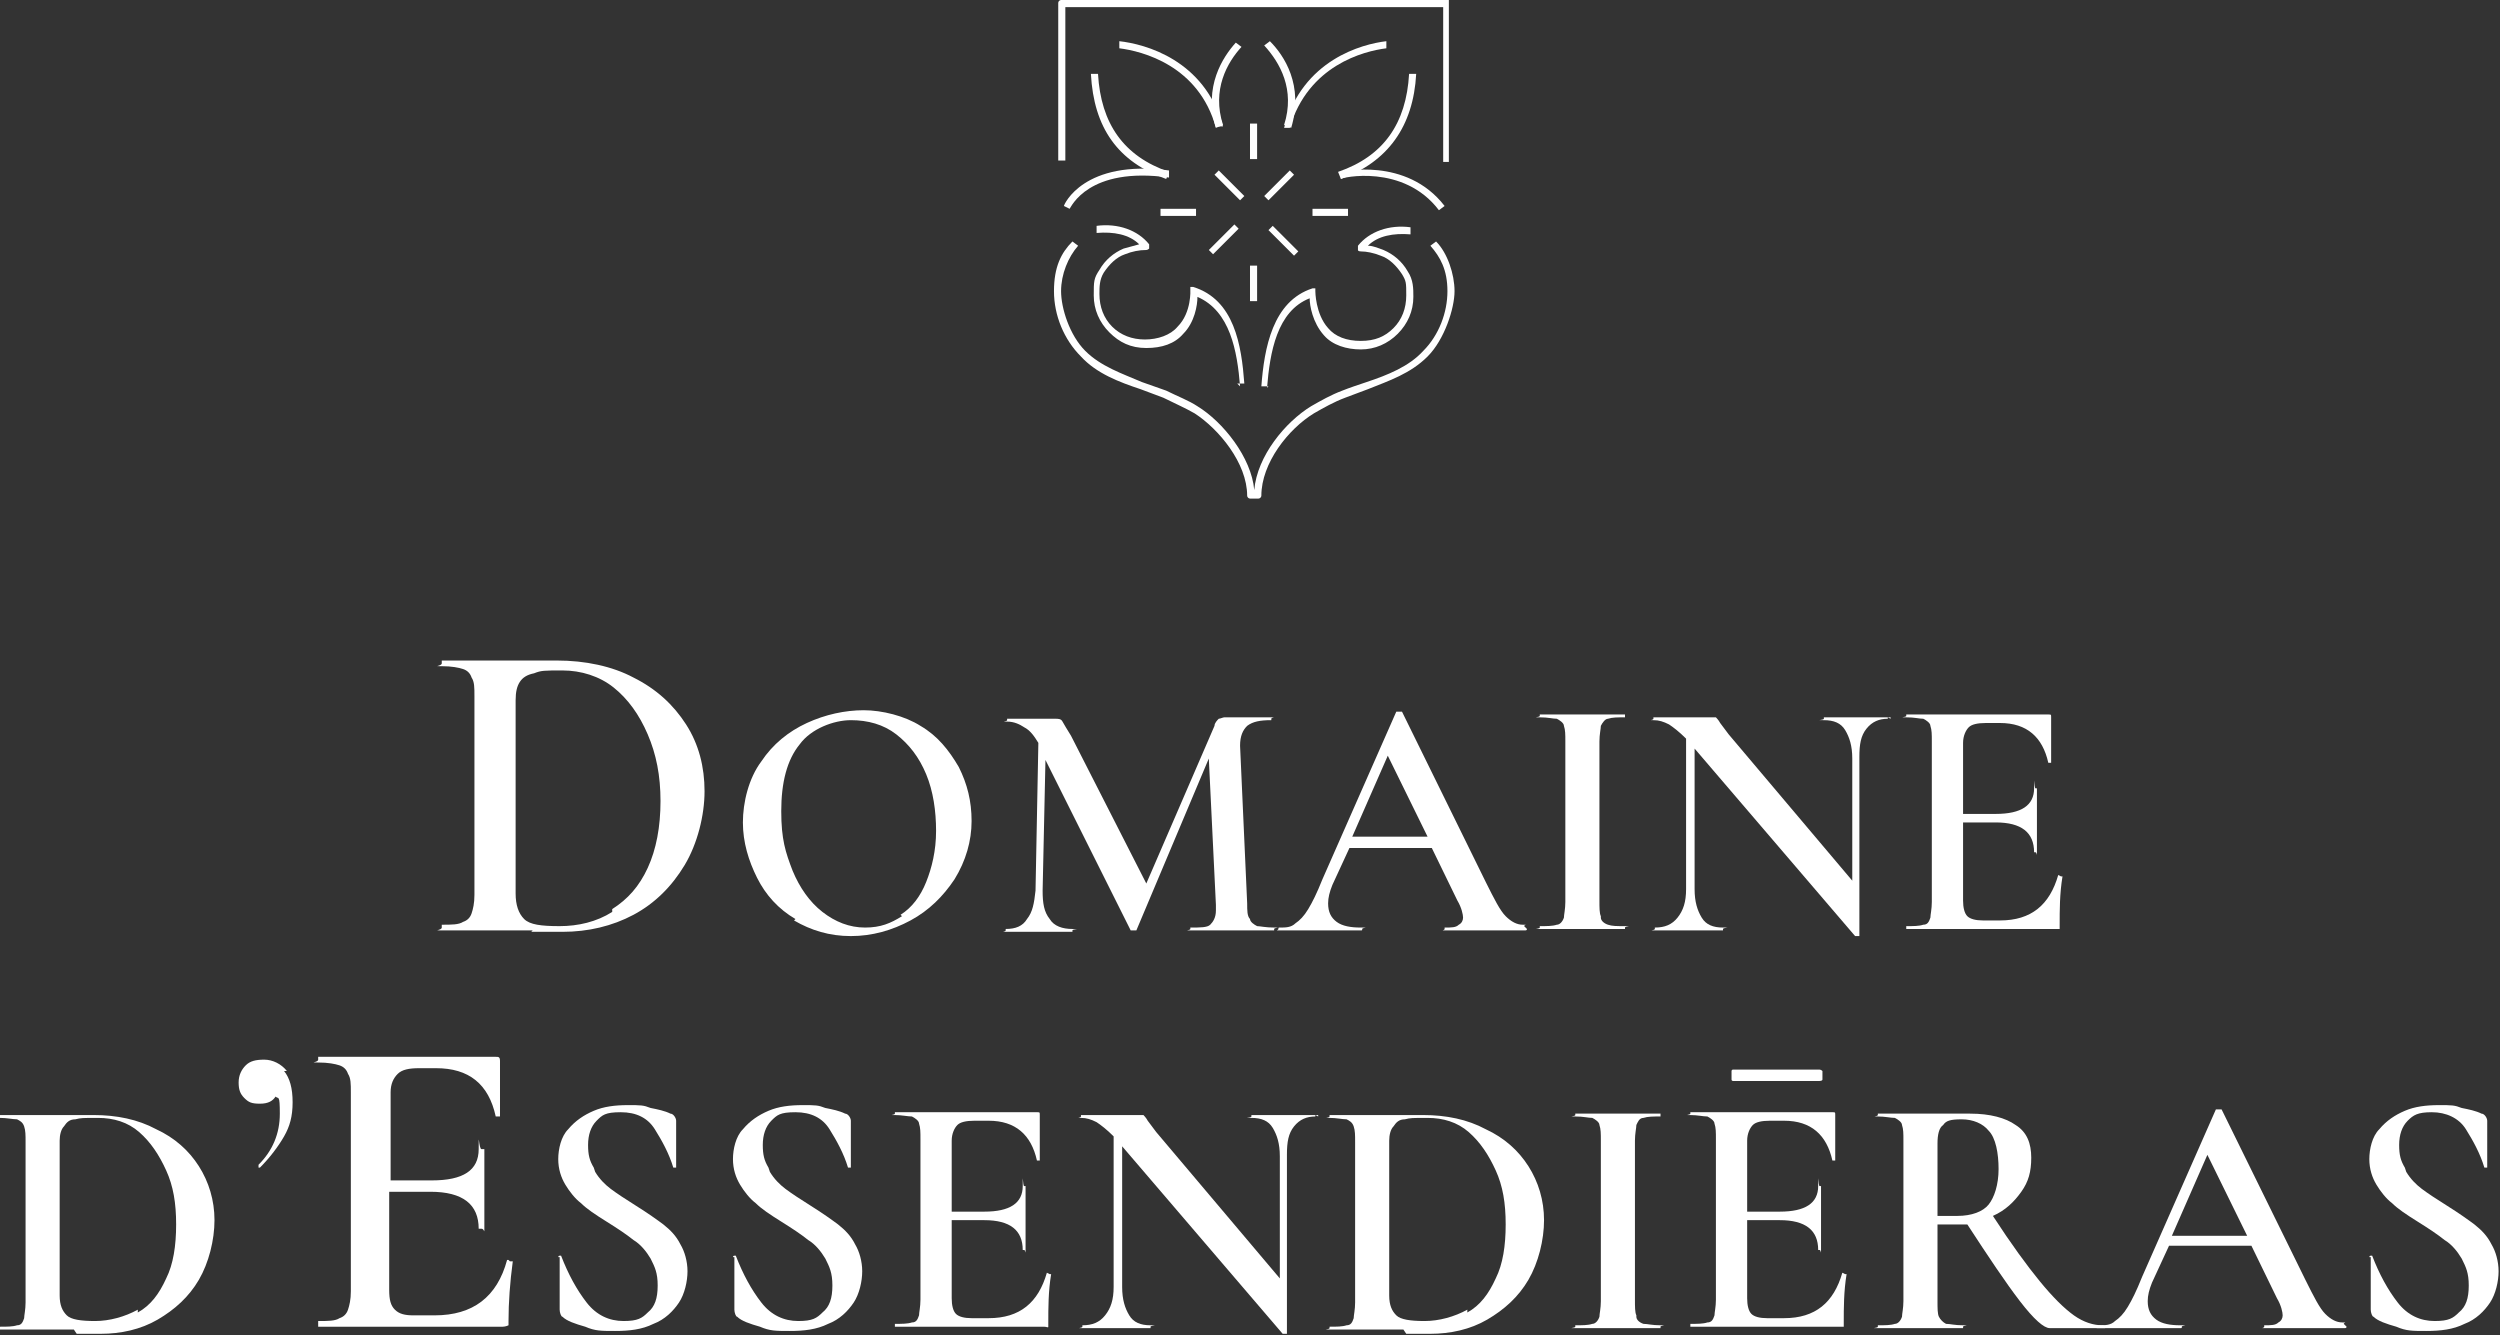 <?xml version="1.0" encoding="UTF-8"?>
<svg xmlns="http://www.w3.org/2000/svg" id="Calque_1" data-name="Calque 1" version="1.1" viewBox="0 0 176 94">
  <rect x="0" y="0" width="176" height="94" fill="#333333" stroke="none"/>
  <defs>
    <style>
      .cls-1 {
        fill: #fff;
        stroke-width: 0px;
      }
    </style>
  </defs>
  <path class="cls-1" d="M37.5,65.5c-.3,0-.7,0-1.1,0-.5,0-1,0-1.6,0h-2.1c-.4,0-.9,0-1.6,0s0,0,0-.2,0-.2,0-.2c.7,0,1.2,0,1.5-.2.3-.1.5-.3.6-.6.1-.3.2-.7.2-1.3v-14c0-.6,0-1-.2-1.3-.1-.3-.3-.5-.6-.6-.3-.1-.8-.2-1.5-.2s0,0,0-.2,0-.2,0-.2h1.6c.9,0,1.6,0,2.1,0,.8,0,1.6,0,2.4,0,1,0,1.7,0,2,0,2,0,3.9.4,5.4,1.2,1.6.8,2.8,1.9,3.7,3.3.9,1.4,1.3,3,1.3,4.7s-.5,3.7-1.4,5.2c-.9,1.5-2.1,2.7-3.6,3.5-1.5.8-3.2,1.2-5,1.2s-1.3,0-2.2,0h0ZM43.1,64c1.1-.7,1.9-1.6,2.5-2.9.6-1.3.9-2.9.9-4.7s-.3-3.3-.9-4.7-1.4-2.5-2.4-3.3c-1-.8-2.3-1.2-3.6-1.2s-1.5,0-2,.2c-.5.1-.8.3-1,.6-.2.3-.3.7-.3,1.3v13.6c0,.8.2,1.4.6,1.8.4.4,1.2.5,2.5.5s2.6-.3,3.7-1h0Z"></path>
  <path class="cls-1" d="M56,64.7c-1.2-.7-2.1-1.7-2.7-2.9-.6-1.2-1-2.5-1-3.9s.4-3.1,1.3-4.3c.8-1.2,1.9-2.1,3.2-2.7,1.3-.6,2.7-.9,4-.9s2.9.4,4,1.1c1.2.7,2,1.7,2.7,2.9.6,1.2.9,2.4.9,3.8s-.4,2.8-1.2,4.1c-.8,1.2-1.8,2.2-3.1,2.9-1.3.7-2.7,1.1-4.2,1.1s-2.8-.4-4-1.1ZM63.4,64.4c.8-.5,1.4-1.3,1.8-2.3.4-1,.7-2.2.7-3.6s-.2-2.8-.7-4c-.5-1.2-1.2-2.1-2.1-2.8-.9-.7-2-1-3.2-1s-2.8.6-3.6,1.7c-.9,1.1-1.3,2.7-1.3,4.7s.3,2.9.8,4.2c.5,1.2,1.2,2.2,2.1,2.9.9.7,1.9,1.1,3,1.1s1.8-.3,2.6-.8h0Z"></path>
  <path class="cls-1" d="M89.7,65.4c0,0,0,.1,0,.1-.5,0-1,0-1.3,0h-1.7s-1.7,0-1.7,0c-.3,0-.7,0-1.2,0s0,0,0-.1,0-.1,0-.1c.7,0,1.2,0,1.4-.2.2-.2.4-.5.4-1v-.4s-.5-10.3-.5-10.3l-5.1,12.1c0,0,0,0-.2,0s-.2,0-.2,0l-6-12-.2,9.2c0,.9.1,1.5.5,2,.3.5.9.7,1.6.7s0,0,0,.1,0,.1,0,.1c-.4,0-.8,0-1,0h-1.3s-1.4,0-1.4,0c-.2,0-.6,0-1,0s0,0,0-.1,0-.1,0-.1c.7,0,1.2-.2,1.5-.7.4-.5.5-1.1.6-2l.2-10.4c-.3-.5-.6-.9-1-1.1-.3-.2-.7-.4-1.2-.4s0,0,0-.1,0-.1,0-.1h1c.2,0,.5,0,.8,0h1.1c.1,0,.3,0,.5,0s.4,0,.5.2c.1.2.3.5.6,1l5.3,10.4,4.8-11.1c0-.2.2-.4.3-.5.1,0,.3-.1.4-.1s.3,0,.4,0,.4,0,.7,0h1.3c.2,0,.5,0,.9,0s0,0,0,.1,0,.1,0,.1c-.8,0-1.3.1-1.7.4-.3.3-.5.7-.5,1.4l.5,11.1c0,.5,0,.9.2,1.1,0,.2.3.4.5.5.2,0,.6.1,1.2.1s0,0,0,.1h0Z"></path>
  <path class="cls-1" d="M107.5,65.4c0,0,0,.1-.1.1-.3,0-.8,0-1.5,0-.7,0-1.2,0-1.5,0s-.9,0-1.4,0c-.5,0-1,0-1.3,0s0,0,0-.1,0-.1,0-.1c.5,0,.8,0,1-.2.2-.1.3-.3.3-.5s-.1-.7-.4-1.2l-1.8-3.7h-5.8l-1.2,2.6c-.2.5-.3.9-.3,1.3,0,.6.2,1,.6,1.3.4.3,1,.4,1.7.4s.1,0,.1.1,0,.1-.1.1c-.3,0-.7,0-1.3,0-.6,0-1.1,0-1.6,0s-.9,0-1.5,0c-.5,0-.9,0-1.3,0s-.1,0-.1-.1,0-.1.1-.1c.4,0,.8,0,1.1-.3.3-.2.6-.5.9-1,.3-.5.6-1.1,1-2.1l5.2-11.8s.1,0,.2,0,.2,0,.2,0l5.9,12c.6,1.2,1,2,1.4,2.4.4.4.8.6,1.2.6s.1,0,.1.1h0ZM95.2,58.9h5.3l-2.8-5.7-2.5,5.7h0Z"></path>
  <path class="cls-1" d="M112.7,64.6c0,.2.2.4.5.5s.6.1,1.2.1,0,0,0,.1,0,.1,0,.1c-.5,0-.9,0-1.2,0h-1.8s-1.7,0-1.7,0c-.3,0-.7,0-1.3,0s0,0,0-.1,0-.1,0-.1c.5,0,.9,0,1.2-.1.2,0,.4-.2.5-.5,0-.2.1-.6.1-1.1v-11.3c0-.5,0-.8-.1-1.1,0-.2-.3-.4-.5-.5-.3,0-.6-.1-1.2-.1s0,0,0-.1,0-.1,0-.1h1.3c.7,0,1.3,0,1.7,0s1.1,0,1.8,0h1.2s0,0,0,.1,0,.1,0,.1c-.5,0-.9,0-1.2.1-.2,0-.4.3-.5.5,0,.2-.1.6-.1,1.1v11.2c0,.5,0,.9.1,1.1h0Z"></path>
  <path class="cls-1" d="M132.9,50.5c0,0,0,.1,0,.1-.6,0-1.1.2-1.5.7-.4.5-.5,1.1-.5,2v12.6s0,0-.1,0c0,0-.1,0-.2,0l-11.3-13.2v9.9c0,.9.2,1.5.5,2,.3.5.8.7,1.5.7s0,0,0,.1,0,.1,0,.1c-.4,0-.8,0-1,0h-1.3s-1.4,0-1.4,0c-.3,0-.6,0-1.1,0s0,0,0-.1,0-.1,0-.1c.7,0,1.2-.2,1.6-.7.4-.5.6-1.1.6-2v-10.6c-.5-.5-.9-.8-1.2-1-.4-.2-.7-.3-1.1-.3s0,0,0-.1,0-.1,0-.1h1c.2,0,.5,0,.9,0h1.5c.2,0,.4,0,.7,0s.2,0,.3,0c0,0,.2.2.3.4l.6.8,8.7,10.3v-8.6c0-.9-.2-1.5-.5-2-.3-.5-.8-.7-1.5-.7s0,0,0-.1,0-.1,0-.1h1c.5,0,.9,0,1.3,0s.8,0,1.3,0h1.1s0,0,0,.1h0Z"></path>
  <path class="cls-1" d="M145.1,61.7s0,0,.1,0c0,0,0,0,0,0-.2,1.2-.2,2.4-.2,3.4s0,.2,0,.3c0,0-.1,0-.3,0h-10.5s0,0,0-.1,0-.1,0-.1c.5,0,.9,0,1.2-.1.3,0,.4-.2.5-.5,0-.2.1-.6.1-1.1v-11.3c0-.5,0-.8-.1-1.1,0-.2-.3-.4-.5-.5-.3,0-.6-.1-1.2-.1s0,0,0-.1,0-.1,0-.1h10c.2,0,.2,0,.2.2v3.2s0,0,0,0c0,0-.1,0-.2,0-.4-1.8-1.5-2.8-3.4-2.8h-1c-.6,0-1,.1-1.2.3-.2.2-.4.6-.4,1.1v5h2.3c1.8,0,2.7-.6,2.7-1.8s0,0,.1,0,.1,0,.1,0v2.1s0,1.1,0,1.1c0,.5,0,.9,0,1.3s0,0-.1,0-.1,0-.1,0c0-1.4-.9-2.1-2.7-2.1h-2.3v5.5c0,.5.1.9.3,1.1.2.2.6.3,1.1.3h1.2c2.2,0,3.5-1.1,4.1-3.2,0,0,0,0,0,0Z"></path>
  <path class="cls-1" d="M5.2,93.6c-.2,0-.5,0-.9,0-.4,0-.8,0-1.3,0h-1.7c-.3,0-.7,0-1.3,0s0,0,0-.1,0-.1,0-.1c.5,0,.9,0,1.2-.1.3,0,.4-.2.5-.5,0-.2.1-.6.1-1.1v-11.3c0-.5,0-.8-.1-1.1s-.3-.4-.5-.5c-.3,0-.7-.1-1.2-.1s0,0,0-.1,0-.1,0-.1h1.3c.7,0,1.3,0,1.7,0,.6,0,1.3,0,2,0,.8,0,1.3,0,1.6,0,1.6,0,3.1.3,4.4,1,1.3.6,2.3,1.5,3,2.6.7,1.1,1.1,2.4,1.1,3.8s-.4,3-1.1,4.2c-.7,1.2-1.7,2.1-2.9,2.8-1.2.7-2.6,1-4,1s-1.1,0-1.7,0h0ZM9.7,92.4c.9-.5,1.5-1.3,2-2.4.5-1,.7-2.3.7-3.8s-.2-2.7-.7-3.8c-.5-1.1-1.1-2-1.9-2.7-.8-.7-1.8-1-2.9-1s-1.2,0-1.6.1c-.4,0-.6.2-.8.5-.2.2-.3.6-.3,1v10.9c0,.7.2,1.1.5,1.4.3.3,1,.4,2,.4s2.1-.3,3-.8h0Z"></path>
  <path class="cls-1" d="M20,75.4c.4.5.6,1.2.6,2.2s-.2,1.7-.6,2.4c-.4.7-1,1.5-1.7,2.2,0,0,0,0,0,0,0,0-.1,0-.1,0,0,0,0-.1,0-.2,1-1,1.5-2.2,1.5-3.6s-.1-1-.3-1.2c-.2.3-.5.5-1.1.5s-.8-.1-1.1-.4c-.3-.3-.4-.6-.4-1.1s.2-.9.5-1.2c.3-.3.7-.4,1.3-.4s1.2.3,1.6.8h0Z"></path>
  <path class="cls-1" d="M35.9,88.8c0,0,.1,0,.2,0,0,0,0,0,0,0-.2,1.5-.3,2.9-.3,4.2s0,.3,0,.3c0,0-.2.1-.4.1h-13c0,0,0,0,0-.2s0-.2,0-.2c.7,0,1.2,0,1.5-.2.3-.1.5-.3.6-.6.1-.3.2-.7.2-1.3v-14c0-.6,0-1-.2-1.3-.1-.3-.3-.5-.6-.6-.3-.1-.8-.2-1.5-.2s0,0,0-.2,0-.2,0-.2h12.5c.2,0,.3,0,.3.3v3.9c0,0,0,0-.1,0-.1,0-.2,0-.2,0-.5-2.3-1.9-3.4-4.2-3.4h-1.2c-.7,0-1.2.1-1.5.4-.3.3-.5.7-.5,1.3v6.2h2.9c2.2,0,3.3-.7,3.3-2.2s0,0,.2,0,.2,0,.2,0v2.6s0,1.4,0,1.4c0,.6,0,1.2,0,1.6s0,0-.2,0-.2,0-.2,0c0-1.7-1.1-2.6-3.4-2.6h-2.9v6.9c0,.7.1,1.1.4,1.4.3.3.7.4,1.3.4h1.5c2.7,0,4.4-1.3,5.1-3.9,0,0,0,0,.1,0h0Z"></path>
  <path class="cls-1" d="M41.9,82.5c.3.5.7.9,1.1,1.2.4.3,1,.7,1.8,1.2.8.5,1.5,1,1.9,1.3.5.4.9.8,1.2,1.4.3.5.5,1.2.5,1.9s-.2,1.6-.6,2.2c-.4.6-1,1.2-1.8,1.5-.8.4-1.7.5-2.7.5s-1.4,0-2.1-.3c-.7-.2-1.3-.4-1.6-.7-.1,0-.2-.3-.2-.5v-3.7c-.1,0-.1,0-.1,0,0,0,0-.1.1-.1,0,0,.1,0,.1,0,.5,1.3,1.1,2.4,1.8,3.3.7.9,1.6,1.3,2.6,1.3s1.3-.2,1.7-.6c.5-.4.7-1,.7-1.9s-.2-1.3-.5-1.9c-.3-.5-.7-1-1.2-1.3-.5-.4-1.1-.8-1.9-1.3-.8-.5-1.4-.9-1.8-1.3-.4-.3-.8-.8-1.1-1.3-.3-.5-.5-1.1-.5-1.8s.2-1.6.7-2.1c.5-.6,1.1-1,1.8-1.3.7-.3,1.5-.4,2.4-.4s1.1,0,1.6.2c.5.1,1,.2,1.4.4.2,0,.4.3.4.5v3.3c0,0,0,0,0,0,0,0-.1,0-.2,0-.3-1-.8-1.9-1.3-2.7-.5-.8-1.3-1.2-2.4-1.2s-1.3.2-1.7.6c-.4.4-.6,1-.6,1.7s.1,1.1.4,1.6h0Z"></path>
  <path class="cls-1" d="M54.2,82.5c.3.5.7.9,1.1,1.2.4.3,1,.7,1.8,1.2.8.5,1.5,1,1.9,1.3.5.4.9.8,1.2,1.4.3.5.5,1.2.5,1.9s-.2,1.6-.6,2.2c-.4.6-1,1.2-1.8,1.5-.8.4-1.7.5-2.7.5s-1.4,0-2.1-.3c-.7-.2-1.3-.4-1.6-.7-.1,0-.2-.3-.2-.5v-3.7c-.1,0-.1,0-.1,0,0,0,0-.1.1-.1,0,0,.1,0,.1,0,.5,1.3,1.1,2.4,1.8,3.3.7.9,1.6,1.3,2.6,1.3s1.3-.2,1.7-.6c.5-.4.7-1,.7-1.9s-.2-1.3-.5-1.9c-.3-.5-.7-1-1.2-1.3-.5-.4-1.1-.8-1.9-1.3-.8-.5-1.4-.9-1.8-1.3-.4-.3-.8-.8-1.1-1.3-.3-.5-.5-1.1-.5-1.8s.2-1.6.7-2.1c.5-.6,1.1-1,1.8-1.3.7-.3,1.5-.4,2.4-.4s1.1,0,1.6.2c.5.1,1,.2,1.4.4.2,0,.4.3.4.5v3.3c0,0,0,0,0,0,0,0-.1,0-.2,0-.3-1-.8-1.9-1.3-2.7-.5-.8-1.3-1.2-2.4-1.2s-1.3.2-1.7.6c-.4.4-.6,1-.6,1.7s.1,1.1.4,1.6h0Z"></path>
  <path class="cls-1" d="M73.9,89.7s0,0,.1,0,0,0,0,0c-.2,1.2-.2,2.4-.2,3.4s0,.2,0,.3-.1,0-.3,0h-10.5s0,0,0-.1,0-.1,0-.1c.5,0,.9,0,1.2-.1.3,0,.4-.2.5-.5,0-.2.1-.6.1-1.1v-11.3c0-.5,0-.8-.1-1.1,0-.2-.3-.4-.5-.5-.3,0-.7-.1-1.2-.1s0,0,0-.1,0-.1,0-.1h10c.2,0,.2,0,.2.2v3.2s0,0,0,0c0,0-.1,0-.2,0-.4-1.8-1.5-2.8-3.4-2.8h-1c-.6,0-1,.1-1.2.3-.2.2-.4.6-.4,1.1v5h2.3c1.8,0,2.7-.6,2.7-1.8s0,0,.1,0,.1,0,.1,0v2.1s0,1.1,0,1.1c0,.5,0,.9,0,1.3s0,0-.1,0-.1,0-.1,0c0-1.4-.9-2.1-2.7-2.1h-2.3v5.5c0,.5.1.9.3,1.1.2.2.6.3,1.1.3h1.2c2.2,0,3.5-1.1,4.1-3.2,0,0,0,0,0,0Z"></path>
  <path class="cls-1" d="M92.6,78.5c0,0,0,.1,0,.1-.6,0-1.1.2-1.5.7-.4.5-.5,1.1-.5,2v12.6s0,0-.1,0c0,0-.1,0-.2,0l-11.3-13.2v9.9c0,.9.2,1.5.5,2,.3.5.8.7,1.5.7s0,0,0,.1,0,.1,0,.1c-.4,0-.8,0-1,0h-1.3s-1.4,0-1.4,0c-.3,0-.6,0-1.1,0s0,0,0-.1,0-.1,0-.1c.7,0,1.2-.2,1.6-.7.4-.5.6-1.1.6-2v-10.6c-.5-.5-.9-.8-1.2-1-.4-.2-.7-.3-1.1-.3s0,0,0-.1,0-.1,0-.1h1c.2,0,.5,0,.9,0h1.5c.2,0,.4,0,.7,0s.2,0,.3,0c0,0,.2.2.3.4l.6.8,8.7,10.3v-8.6c0-.9-.2-1.5-.5-2-.3-.5-.8-.7-1.5-.7s0,0,0-.1,0-.1,0-.1h1c.5,0,.9,0,1.3,0s.8,0,1.3,0h1.1s0,0,0,.1h0Z"></path>
  <path class="cls-1" d="M98.8,93.6c-.2,0-.5,0-.9,0-.4,0-.8,0-1.3,0h-1.7c-.3,0-.7,0-1.3,0s0,0,0-.1,0-.1,0-.1c.5,0,.9,0,1.2-.1.3,0,.4-.2.5-.5,0-.2.1-.6.1-1.1v-11.3c0-.5,0-.8-.1-1.1s-.3-.4-.5-.5c-.3,0-.7-.1-1.2-.1s0,0,0-.1,0-.1,0-.1h1.3c.7,0,1.3,0,1.7,0,.6,0,1.3,0,2,0,.8,0,1.3,0,1.6,0,1.6,0,3.1.3,4.4,1,1.3.6,2.3,1.5,3,2.6.7,1.1,1.1,2.4,1.1,3.8s-.4,3-1.1,4.2c-.7,1.2-1.7,2.1-2.9,2.8-1.2.7-2.6,1-4,1s-1.1,0-1.7,0h0ZM103.3,92.4c.9-.5,1.5-1.3,2-2.4.5-1,.7-2.3.7-3.8s-.2-2.7-.7-3.8c-.5-1.1-1.1-2-1.9-2.7-.8-.7-1.8-1-2.9-1s-1.2,0-1.6.1c-.4,0-.6.2-.8.5-.2.2-.3.6-.3,1v10.9c0,.7.2,1.1.5,1.4.3.3,1,.4,2,.4s2.1-.3,3-.8h0Z"></path>
  <path class="cls-1" d="M115.2,92.7c0,.2.2.4.5.5.3,0,.6.1,1.2.1s0,0,0,.1,0,.1,0,.1c-.5,0-.9,0-1.2,0h-1.8s-1.7,0-1.7,0c-.3,0-.7,0-1.3,0s0,0,0-.1,0-.1,0-.1c.5,0,.9,0,1.2-.1.2,0,.4-.2.5-.5,0-.2.1-.6.1-1.1v-11.3c0-.5,0-.8-.1-1.1,0-.2-.3-.4-.5-.5-.3,0-.6-.1-1.2-.1s0,0,0-.1,0-.1,0-.1h1.3c.7,0,1.3,0,1.7,0s1.1,0,1.8,0h1.2s0,0,0,.1,0,.1,0,.1c-.5,0-.9,0-1.2.1-.3,0-.4.3-.5.5,0,.2-.1.6-.1,1.1v11.2c0,.5,0,.9.1,1.1h0Z"></path>
  <path class="cls-1" d="M129.9,89.7s0,0,.1,0c0,0,0,0,0,0-.2,1.2-.2,2.4-.2,3.4s0,.2,0,.3c0,0-.1,0-.3,0h-10.5s0,0,0-.1,0-.1,0-.1c.5,0,.9,0,1.2-.1.3,0,.4-.2.5-.5,0-.2.1-.6.1-1.1v-11.3c0-.5,0-.8-.1-1.1,0-.2-.3-.4-.5-.5-.3,0-.7-.1-1.2-.1s0,0,0-.1,0-.1,0-.1h10c.2,0,.2,0,.2.2v3.2s0,0,0,0c0,0-.1,0-.2,0-.4-1.8-1.5-2.8-3.4-2.8h-1c-.6,0-1,.1-1.2.3-.2.2-.4.6-.4,1.1v5h2.3c1.8,0,2.7-.6,2.7-1.8s0,0,.1,0,.1,0,.1,0v2.1s0,1.1,0,1.1c0,.5,0,.9,0,1.3s0,0-.1,0-.1,0-.1,0c0-1.4-.9-2.1-2.7-2.1h-2.3v5.5c0,.5.1.9.3,1.1.2.2.6.3,1.1.3h1.2c2.2,0,3.5-1.1,4.1-3.2,0,0,0,0,0,0ZM121.9,76c0,0,0-.2,0-.3s0-.2,0-.3c0,0,0-.1.1-.1h6.1c0,0,.1,0,.2.1,0,0,0,.2,0,.3s0,.2,0,.3c0,0,0,.1-.2.1h-6.1c0,0-.1,0-.1-.1Z"></path>
  <path class="cls-1" d="M148.2,93.4c0,0,0,.1,0,.1h-3.9c-.4,0-1.1-.6-2.1-1.9-1-1.3-2.2-3.1-3.7-5.4-.4,0-.6,0-.8,0-.4,0-.8,0-1.3,0v5.4c0,.5,0,.9.1,1.1s.3.4.5.5c.3,0,.6.1,1.2.1s0,0,0,.1,0,.1,0,.1c-.5,0-.9,0-1.2,0h-1.8s-1.7,0-1.7,0c-.3,0-.7,0-1.3,0s0,0,0-.1,0-.1,0-.1c.5,0,.9,0,1.2-.1.2,0,.4-.2.5-.5,0-.2.1-.6.1-1.1v-11.3c0-.5,0-.8-.1-1.1,0-.2-.3-.4-.5-.5-.3,0-.7-.1-1.2-.1s0,0,0-.1,0-.1,0-.1h1.3c.7,0,1.3,0,1.7,0s1.1,0,1.7,0c.2,0,.5,0,.8,0,.3,0,.6,0,1,0,1.4,0,2.5.3,3.2.8.8.5,1.1,1.3,1.1,2.3s-.2,1.7-.7,2.4c-.5.7-1.1,1.3-2,1.7,1.3,2,2.4,3.5,3.3,4.6.9,1.1,1.7,1.9,2.4,2.4.7.5,1.4.7,2,.7s0,0,0,.1h0ZM137.8,85.6c1,0,1.8-.3,2.2-.8.4-.5.7-1.4.7-2.5s-.2-2.2-.7-2.7c-.4-.5-1.1-.8-1.9-.8s-1.1.1-1.3.4c-.3.2-.4.7-.4,1.3v5.1c.4,0,.9,0,1.4,0h0Z"></path>
  <path class="cls-1" d="M165.2,93.4c0,0,0,.1-.1.1-.3,0-.8,0-1.5,0-.7,0-1.2,0-1.5,0s-.9,0-1.4,0c-.5,0-1,0-1.3,0s0,0,0-.1,0-.1,0-.1c.5,0,.8,0,1-.2.2-.1.3-.3.3-.5s-.1-.7-.4-1.2l-1.8-3.7h-5.8l-1.2,2.6c-.2.5-.3.9-.3,1.3,0,.6.2,1,.6,1.3.4.3,1,.4,1.7.4s.1,0,.1.1,0,.1-.1.1c-.3,0-.7,0-1.3,0-.6,0-1.1,0-1.6,0s-.9,0-1.5,0c-.5,0-.9,0-1.3,0s-.1,0-.1-.1,0-.1.1-.1c.4,0,.8,0,1.1-.3.3-.2.6-.5.9-1,.3-.5.6-1.1,1-2.1l5.2-11.8s.1,0,.2,0,.2,0,.2,0l5.9,12c.6,1.2,1,2,1.4,2.4.4.4.8.6,1.2.6s.1,0,.1.1h0ZM152.9,87h5.3l-2.8-5.7-2.5,5.7h0Z"></path>
  <path class="cls-1" d="M169.4,82.5c.3.5.7.9,1.1,1.2.4.3,1,.7,1.8,1.2.8.5,1.5,1,1.9,1.3.5.4.9.8,1.2,1.4.3.5.5,1.2.5,1.9s-.2,1.6-.6,2.2c-.4.6-1,1.2-1.8,1.5-.8.4-1.7.5-2.7.5s-1.4,0-2.1-.3c-.7-.2-1.3-.4-1.6-.7-.1,0-.2-.3-.2-.5v-3.7c-.1,0-.1,0-.1,0,0,0,0-.1.1-.1,0,0,.1,0,.1,0,.5,1.3,1.1,2.4,1.8,3.3.7.9,1.6,1.3,2.6,1.3s1.3-.2,1.7-.6c.5-.4.7-1,.7-1.9s-.2-1.3-.5-1.9c-.3-.5-.7-1-1.2-1.3-.5-.4-1.1-.8-1.9-1.3-.8-.5-1.4-.9-1.8-1.3-.4-.3-.8-.8-1.1-1.3-.3-.5-.5-1.1-.5-1.8s.2-1.6.7-2.1c.5-.6,1.1-1,1.8-1.3.7-.3,1.5-.4,2.4-.4s1.1,0,1.6.2c.5.1,1,.2,1.4.4.2,0,.4.3.4.5v3.3c0,0,0,0,0,0,0,0-.1,0-.2,0-.3-1-.8-1.9-1.3-2.7-.5-.8-1.4-1.2-2.4-1.2s-1.3.2-1.7.6c-.4.4-.6,1-.6,1.7s.1,1.1.4,1.6h0Z"></path>
  <path class="cls-1" d="M75.3,14.7l-.4-.2c0-.1,1.4-3.3,7.4-2.5v.5c-5.7-.8-6.9,2.1-7,2.2Z"></path>
  <path class="cls-1" d="M102.1,11.4h-.5V.5s-26.6,0-26.6,0v10.8h-.5V.2c0-.1.1-.2.2-.2h27.1c0,0,.1,0,.2,0,0,0,0,.1,0,.2v3s0,8.2,0,8.2h0Z"></path>
  <path class="cls-1" d="M101.3,14.8c-2.5-3.3-6.9-2.3-6.9-2.2v-.5c0,0,4.6-1.1,7.3,2.4l-.4.3h0Z"></path>
  <path class="cls-1" d="M82.1,12.6c-3.4-1.2-5.1-3.6-5.3-7.4h.5c.2,3.5,1.8,5.8,5,6.9l-.2.5h0Z"></path>
  <path class="cls-1" d="M85.6,9c-.9-2.9.5-5,1.4-6l.4.3c-1,1.1-2.1,3-1.3,5.5l-.5.2h0Z"></path>
  <path class="cls-1" d="M90.9,9l-.5-.2c.8-2.5-.3-4.4-1.4-5.6l.4-.3c1,1,2.4,3.1,1.5,6.1h0Z"></path>
  <path class="cls-1" d="M85.6,9c-1.2-4.4-5.2-5.4-6.8-5.6v-.5c1.8.2,6,1.3,7.3,6h-.5Z"></path>
  <path class="cls-1" d="M94.4,12.6l-.2-.5c3.2-1.1,4.8-3.4,5-6.9h.5c-.2,3.7-2,6.2-5.3,7.4h0Z"></path>
  <path class="cls-1" d="M90.9,9h-.5c1.3-4.8,5.5-5.9,7.2-6.1v.5c-1.6.2-5.5,1.2-6.8,5.6Z"></path>
  <path class="cls-1" d="M87.3,27.2c-.2-2.5-.7-5.3-3-6.3,0,.6-.2,1.8-1,2.6-.6.7-1.5,1-2.6,1s-1.9-.4-2.6-1.1c-.7-.7-1.1-1.6-1.1-2.6s0-1.2.4-1.8c.4-.7,1-1.2,1.7-1.5.4-.1.7-.2,1.1-.3-.7-.7-1.8-.9-3-.8v-.5c1.5-.2,2.9.3,3.7,1.3,0,0,0,.2,0,.3,0,0-.1.1-.2.1-.5,0-1,.1-1.5.3-.6.2-1.1.7-1.5,1.3-.3.5-.3,1-.3,1.5,0,.9.3,1.7.9,2.3.6.6,1.4.9,2.3.9s1.8-.3,2.3-.9c1-1,.9-2.6.9-2.6,0,0,0-.2,0-.2,0,0,.1,0,.2,0,2.9.9,3.4,4.1,3.6,6.8h-.5s0,0,0,0Z"></path>
  <path class="cls-1" d="M89.3,27.2h-.5c.2-2.7.8-6,3.6-6.9,0,0,.2,0,.2,0,0,0,0,.1,0,.2,0,0,0,1.6.9,2.6.5.6,1.3.9,2.3.9s1.7-.3,2.3-.9c.6-.6.9-1.4.9-2.3s0-1-.3-1.5c-.4-.6-.9-1.1-1.5-1.3-.5-.2-1-.3-1.4-.3,0,0-.2,0-.2-.1,0,0,0-.2,0-.3.8-1,2.2-1.5,3.7-1.3v.5c-1.2-.1-2.3.1-3,.8.4,0,.8.2,1.1.3.7.3,1.3.8,1.7,1.5.4.6.4,1.2.4,1.8,0,1-.4,1.9-1.1,2.6-.7.7-1.6,1.1-2.6,1.1s-2-.3-2.6-1c-.8-.9-1-2.1-1-2.6-2.3.9-2.8,3.8-3,6.3h0Z"></path>
  <path class="cls-1" d="M88.5,35.1h-.5c-.1,0-.2-.1-.2-.2,0-2.3-2-4.7-3.7-5.8-.7-.4-1.4-.7-2.2-1.1-.5-.2-1.1-.4-1.6-.6-1.5-.5-3.1-1.1-4.2-2.3-1.2-1.2-1.9-2.9-1.9-4.6s.5-2.7,1.3-3.5l.4.3c-.7.8-1.2,2-1.2,3.2s.6,3.1,1.7,4.2c1.1,1.1,2.6,1.6,4,2.2.6.2,1.1.4,1.7.6.8.4,1.6.7,2.2,1.1,1.8,1.1,3.8,3.6,4,5.9h0c.2-2.4,2.2-4.8,4-5.9.7-.4,1.4-.8,2.2-1.1.5-.2,1.1-.4,1.7-.6,1.5-.5,3-1.1,4-2.2,1.1-1.1,1.7-2.7,1.7-4.2s-.5-2.4-1.2-3.2l.4-.3c.8.8,1.3,2.3,1.3,3.5s-.7,3.4-1.9,4.6c-1.2,1.2-2.7,1.7-4.2,2.3-.5.2-1.1.4-1.6.6-.8.3-1.5.7-2.2,1.1-1.8,1.1-3.7,3.5-3.7,5.8,0,.1-.1.2-.2.2h0Z"></path>
  <path class="cls-1" d="M84.2,14.7h-2.5v.5h2.5v-.5Z"></path>
  <path class="cls-1" d="M94.9,14.7h-2.5v.5h2.5v-.5Z"></path>
  <path class="cls-1" d="M88.5,18.7h-.5v2.5h.5v-2.5Z"></path>
  <path class="cls-1" d="M88.5,8.7h-.5v2.5h.5v-2.5Z"></path>
  <path class="cls-1" d="M85.8,12l-.3.3,1.8,1.8.3-.3-1.8-1.8Z"></path>
  <path class="cls-1" d="M89.6,15.9l-.3.3,1.8,1.8.3-.3-1.8-1.8Z"></path>
  <path class="cls-1" d="M90.8,12l-1.8,1.8.3.3,1.8-1.8-.3-.3Z"></path>
  <path class="cls-1" d="M86.9,15.8l-1.8,1.8.3.3,1.8-1.8-.3-.3Z"></path>
</svg>
